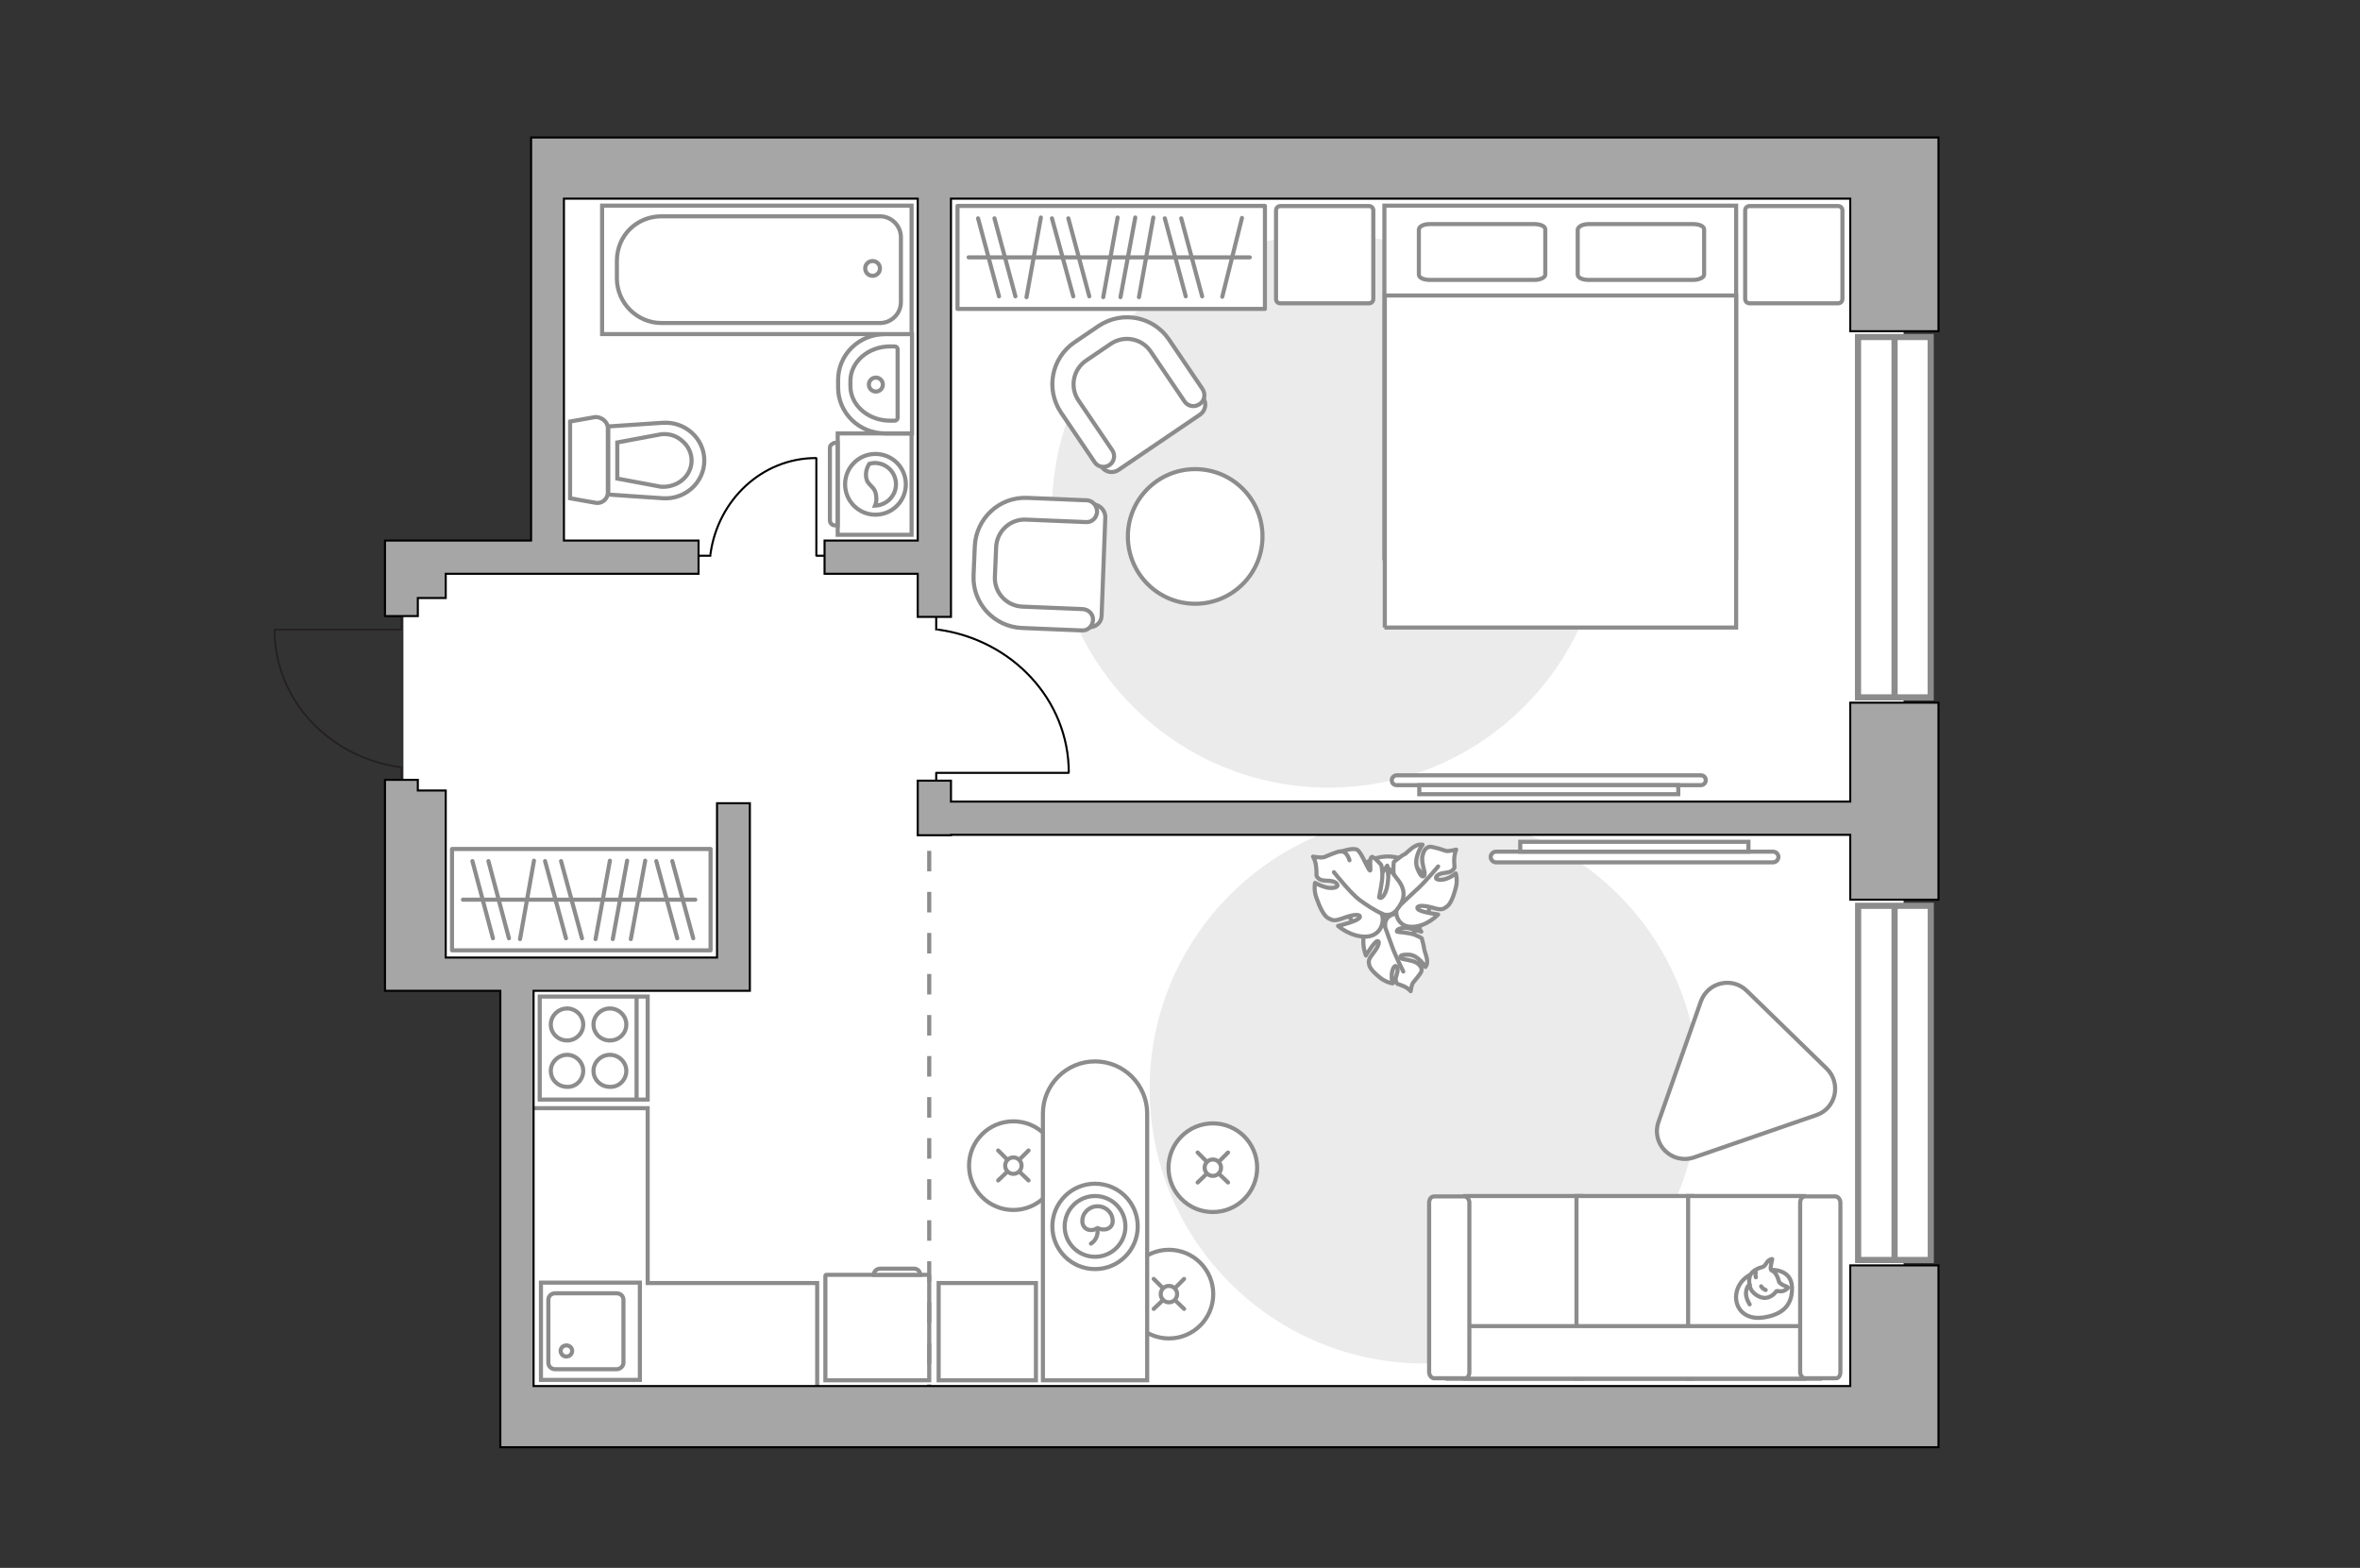 <?xml version="1.0" encoding="utf-8"?>
<!-- Generator: Adobe Illustrator 25.2.1, SVG Export Plug-In . SVG Version: 6.00 Build 0)  -->
<svg version="1.1" xmlns="http://www.w3.org/2000/svg" xmlns:xlink="http://www.w3.org/1999/xlink" x="0px" y="0px"
	 viewBox="0 0 575 382" style="enable-background:new 0 0 575 382;" xml:space="preserve">
<rect x="0" y="0" width="575" height="382" fill="#333333" stroke="none"/>
<style type="text/css">
	.st0{fill:#FFFFFF;}
	.st1{fill:#EBEBEB;}
	.st2{fill:#FFFFFF;stroke:#8C8C8C;stroke-miterlimit:10;}
	.st3{fill:#FFFFFF;stroke:#8C8C8C;stroke-linecap:round;stroke-miterlimit:10;}
	.st4{fill:none;stroke:#8C8C8C;stroke-linecap:round;stroke-linejoin:round;stroke-miterlimit:10;}
	.st5{fill:#FFFFFF;stroke:#8C8C8C;stroke-linecap:round;stroke-linejoin:round;stroke-miterlimit:10;}
	.st6{fill:none;stroke:#000000;stroke-width:0.5;stroke-linecap:round;stroke-linejoin:round;stroke-miterlimit:10;}
	.st7{fill:#FFFFFF;stroke:#8C8C8C;stroke-width:1.5;stroke-linecap:round;stroke-miterlimit:10;}
	.st8{fill-rule:evenodd;clip-rule:evenodd;fill:#FFFFFF;fill-opacity:0.1;stroke:#8C8C8C;stroke-miterlimit:10;}
	.st9{fill:none;stroke:#231F20;stroke-width:0.4;stroke-linecap:round;stroke-miterlimit:22.926;}
	.st10{fill:none;stroke:#8C8C8C;stroke-miterlimit:10;stroke-dasharray:5,5;}
	.st11{fill:#A6A6A6;stroke:#000000;stroke-width:0.5;stroke-miterlimit:10;}
</style>
<g id="bg_1_">
	
		<rect x="146" y="27.2" transform="matrix(6.123234e-17 -1 1 6.123234e-17 107.1 491.093)" class="st0" width="306.3" height="329.5"/>
	
		<rect x="50.1" y="210.3" transform="matrix(6.123234e-17 -1 1 6.123234e-17 -85.597 396.824)" class="st0" width="211" height="61.8"/>
	
		<rect x="82.6" y="149.5" transform="matrix(6.123234e-17 -1 1 6.123234e-17 -51.208 319.989)" class="st0" width="103.5" height="72.2"/>
</g>
<g id="furniture_1_">
	<path id="Vector_4_" class="st1" d="M280.1,265.3c0,36.9,29.9,66.9,66.9,66.9c36.9,0,66.9-29.9,66.9-66.9s-29.9-66.9-66.9-66.9
		S280.1,228.4,280.1,265.3z"/>
	<path id="Vector_3_" class="st1" d="M256.3,124.5c0-37.2,30.2-67.4,67.4-67.4s67.4,30.2,67.4,67.4s-30.2,67.4-67.4,67.4
		S256.3,161.7,256.3,124.5z"/>
	<g>
		<path id="Vector_8_1_" class="st2" d="M226.2,310.6h-24.9c-0.1,0-0.2,0.1-0.2,0.2l0,25.5l25.3,0l0-25.5
			C226.4,310.7,226.4,310.6,226.2,310.6z"/>
		<path id="Vector_9_1_" class="st2" d="M212.9,310.6h11.3c0-0.9-0.7-1.5-1.5-1.5h-8.2C213.5,309.1,212.9,309.8,212.9,310.6z"/>
	</g>
	<g>
		<circle class="st3" cx="295.5" cy="284.5" r="10.8"/>
		<line class="st3" x1="299.2" y1="288.1" x2="297" y2="286"/>
		<circle class="st3" cx="295.5" cy="284.5" r="2"/>
		<line class="st3" x1="294" y1="283" x2="291.8" y2="280.8"/>
		<line class="st3" x1="291.8" y1="288.1" x2="294" y2="286"/>
		<line class="st3" x1="297" y1="283" x2="299.2" y2="280.8"/>
	</g>
	<g>
		<circle class="st3" cx="284.8" cy="315.3" r="10.8"/>
		<line class="st3" x1="288.5" y1="318.9" x2="286.3" y2="316.8"/>
		<circle class="st3" cx="284.8" cy="315.3" r="2"/>
		<line class="st3" x1="283.3" y1="313.8" x2="281.1" y2="311.6"/>
		<line class="st3" x1="281.1" y1="318.9" x2="283.3" y2="316.8"/>
		<line class="st3" x1="286.3" y1="313.8" x2="288.5" y2="311.6"/>
	</g>
	<g>
		<circle class="st3" cx="246.9" cy="284" r="10.8"/>
		<line class="st3" x1="250.6" y1="287.6" x2="248.4" y2="285.5"/>
		<circle class="st3" cx="246.9" cy="284" r="2"/>
		<line class="st3" x1="245.4" y1="282.5" x2="243.2" y2="280.3"/>
		<line class="st3" x1="243.2" y1="287.6" x2="245.4" y2="285.5"/>
		<line class="st3" x1="248.4" y1="282.5" x2="250.6" y2="280.3"/>
	</g>
	<g>
		<path class="st2" d="M266.8,258.6L266.8,258.6c7,0,12.7,5.7,12.7,12.7v65h-25.4v-65C254.1,264.3,259.8,258.6,266.8,258.6z"/>
		<circle class="st4" cx="266.8" cy="298.8" r="10.4"/>
		<circle class="st4" cx="266.8" cy="298.8" r="7.4"/>
		<path class="st4" d="M263.7,297.5c0-2,1.7-3.6,3.7-3.6c2.1,0,3.7,1.6,3.7,3.6s-2.2,2.5-3.7,1.7
			C265.7,300.3,263.7,299.5,263.7,297.5z"/>
		<path class="st4" d="M265.8,303c0,0,1.9-1,1.6-3.6"/>
	</g>
	
		<rect x="233.3" y="50.1" transform="matrix(-1 -1.224647e-16 1.224647e-16 -1 541.49 125.368)" class="st5" width="74.9" height="25.1"/>
	<line class="st4" x1="281" y1="53" x2="277.5" y2="72.4"/>
	<line class="st4" x1="253.6" y1="53" x2="250.1" y2="72.4"/>
	<line class="st4" x1="276.6" y1="53" x2="273" y2="72.4"/>
	<line class="st4" x1="272.3" y1="53" x2="268.8" y2="72.4"/>
	<line class="st4" x1="287.8" y1="53.2" x2="292.9" y2="72.2"/>
	<line class="st4" x1="283.8" y1="53.2" x2="288.9" y2="72.2"/>
	<line class="st4" x1="260.3" y1="53.2" x2="265.4" y2="72.2"/>
	<line class="st4" x1="256.3" y1="53.2" x2="261.5" y2="72.2"/>
	<line class="st4" x1="302.6" y1="53.1" x2="297.8" y2="72.3"/>
	<line class="st4" x1="242.3" y1="53.2" x2="247.4" y2="72.2"/>
	<line class="st4" x1="238.3" y1="53.2" x2="243.4" y2="72.2"/>
	<line class="st4" x1="304.5" y1="62.7" x2="236" y2="62.7"/>
	<g>
		
			<rect x="110.1" y="206.9" transform="matrix(-1 -5.261137e-11 5.261137e-11 -1 283.228 438.445)" class="st5" width="63" height="24.7"/>
		<line class="st4" x1="157.2" y1="209.7" x2="153.7" y2="228.8"/>
		<line class="st4" x1="130.1" y1="209.7" x2="126.7" y2="228.8"/>
		<line class="st4" x1="152.8" y1="209.7" x2="149.3" y2="228.8"/>
		<line class="st4" x1="148.6" y1="209.7" x2="145.1" y2="228.8"/>
		<line class="st4" x1="163.8" y1="209.8" x2="168.9" y2="228.6"/>
		<line class="st4" x1="159.9" y1="209.8" x2="165" y2="228.6"/>
		<line class="st4" x1="136.7" y1="209.8" x2="141.8" y2="228.6"/>
		<line class="st4" x1="132.8" y1="209.8" x2="137.9" y2="228.6"/>
		<line class="st4" x1="119" y1="209.8" x2="124" y2="228.6"/>
		<line class="st4" x1="115.1" y1="209.8" x2="120.1" y2="228.6"/>
		<line class="st4" x1="169.4" y1="219.2" x2="112.8" y2="219.2"/>
	</g>
	<g>
		<path id="Vector_98_2_" class="st2" d="M423,136h-85.7V50.1H423V136z"/>
		<path id="Vector_99_2_" class="st2" d="M337.3,152.9H423V72h-75.5h-10.1v11V152.9z"/>
		<path id="Vector_100_2_" class="st4" d="M387.1,54.6h25.4c1.5,0,2.7,0.5,2.7,1.3v11c0,0.7-1.2,1.3-2.7,1.3h-25.4
			c-1.5,0-2.7-0.5-2.7-1.3v-11C384.6,55.1,385.7,54.6,387.1,54.6z"/>
		<path id="Vector_101_2_" class="st4" d="M348.4,54.6h25.4c1.5,0,2.7,0.5,2.7,1.3v11c0,0.7-1.2,1.3-2.7,1.3h-25.4
			c-1.5,0-2.7-0.5-2.7-1.3v-11C345.8,55.1,346.9,54.6,348.4,54.6z"/>
	</g>
	<path id="Vector_5_4_" class="st5" d="M310.9,72.8V51.3c0-0.7,0.5-1.1,1.1-1.1h21.5c0.7,0,1.1,0.5,1.1,1.1v21.5
		c0,0.7-0.5,1.1-1.1,1.1H312C311.3,73.9,310.9,73.5,310.9,72.8z"/>
	<path id="Vector_5_3_" class="st5" d="M425.2,72.8V51.3c0-0.7,0.5-1.1,1.1-1.1h21.5c0.7,0,1.1,0.5,1.1,1.1v21.5
		c0,0.7-0.5,1.1-1.1,1.1h-21.5C425.7,73.9,425.2,73.5,425.2,72.8z"/>
	<g>
		<path id="Vector_37_5_" class="st2" d="M292.4,101l-19.9,13.5c-1.3,0.9-3.2,0.6-4.1-0.8l-9.3-13.7c-3.4-5-2.1-11.8,2.9-15.2
			l6.6-4.5c5-3.4,11.8-2.1,15.2,2.9l9.3,13.7C294.1,98.2,293.7,100.1,292.4,101z"/>
		<path id="Vector_38_5_" class="st2" d="M292.2,98.5c-1.2,0.8-2.8,0.5-3.6-0.7l-8.2-12.1c-2.2-3.3-6.6-4.1-9.8-1.9l-5.9,4
			c-3.3,2.2-4.1,6.6-1.9,9.8l8.2,12.1c0.8,1.2,0.5,2.8-0.7,3.6c-1.2,0.8-2.8,0.5-3.6-0.7l-8.2-12.1c-3.8-5.7-2.3-13.3,3.3-17.1
			l5.9-4c5.7-3.8,13.3-2.3,17.1,3.3l8.2,12.1C293.8,96.1,293.5,97.7,292.2,98.5z"/>
	</g>
	<g>
		<path id="Vector_37_1_" class="st2" d="M269.3,126l-0.9,24c0,1.6-1.4,2.9-3.1,2.8l-16.6-0.6c-6-0.2-10.8-5.3-10.5-11.4l0.3-8
			c0.2-6,5.3-10.8,11.4-10.5l16.6,0.6C268.1,123.1,269.3,124.4,269.3,126z"/>
		<path id="Vector_38_1_" class="st2" d="M267.3,124.7c-0.1,1.5-1.3,2.6-2.7,2.5l-14.6-0.6c-3.9-0.2-7.2,2.9-7.3,6.8l-0.3,7.1
			c-0.2,3.9,2.9,7.2,6.8,7.3l14.6,0.6c1.5,0.1,2.6,1.3,2.5,2.7c-0.1,1.5-1.3,2.6-2.7,2.5l-14.6-0.6c-6.8-0.3-12.1-6-11.8-12.8
			l0.3-7.1c0.3-6.8,6-12.1,12.8-11.8l14.6,0.6C266.2,122,267.3,123.2,267.3,124.7z"/>
	</g>
	<g>
		<path id="Vector_60_2_" class="st2" d="M339.9,229.2c5.6-1,9.4-6.3,8.5-11.9c-1-5.6-6.3-9.4-11.9-8.5c-5.6,1-9.4,6.3-8.5,11.9
			C328.9,226.3,334.3,230.1,339.9,229.2z"/>
		<path class="st5" d="M337.5,225.5c0,0-0.3-1.8,1.6-2.6s3.9-0.9,5.5,1.5c1.6,2.4,1.7,2.6,1.7,2.6s-2.9-1.1-4.5-0.9
			c-1.6,0.2-1.5,0.8-1.4,0.9s3,0.2,4.4,0.8c1.4,0.6,1.6,0.8,1.6,0.8s0.6,2.2,0.6,2.6c0,0.4,0.6,1.7,0.7,2.8s-0.4,1.6-0.4,1.6
			s-1.7-2.9-4-3c-2.3-0.1-2.3,0.5-1.9,0.9c0.4,0.3,2.7,0.4,3.8,1.1c1.1,0.8,1.3,1.5,1.1,2.1c-0.2,0.6-1.6,2.2-2,2.7
			c-0.4,0.5-0.6,2.1-0.6,2.1s-0.6-0.8-1.9-1.3c-1.3-0.6-1.4-0.2-1.7-1.2c-0.3-1,0.8-2.3,0.3-3.3c-0.5-1-1.2,0.4-1.3,1.6
			c-0.1,1.3,0.2,2.3,0.2,2.3s-1.4-0.2-2.8-1.2c-1.3-1-2.7-2.3-2.9-3.3c-0.2-1-0.2-1.3,1-2.9c1.3-1.6,1.7-2.9,1-2.9
			c-0.7,0-2.8,3.5-2.8,3.5s-1.3-3.1-0.2-5.9C333.5,224.1,336.5,224.4,337.5,225.5z"/>
		<path class="st4" d="M341.9,236.7c0,0-2.1-4.2-2.8-6.3c-0.5-1.4-1.4-3.9-1.8-5c-0.5-1.5-0.6-3.2-0.3-4.8"/>
		<path class="st5" d="M340.4,221.1c0,0-1.8,1.1-3.5-0.6c-1.7-1.7-2.8-3.7-0.9-6.6c1.8-2.8,2-3,2-3s0.2,3.6,1.1,5.2
			c0.9,1.7,1.5,1.3,1.6,1.1c0-0.2-1.2-3.4-1.2-5.1c0-1.8,0.1-2.1,0.1-2.1s2.1-1.7,2.5-1.8c0.4-0.1,1.6-1.5,2.6-2
			c1-0.6,1.9-0.4,1.9-0.4s-2.3,3.1-1.3,5.7c1,2.6,1.6,2.2,1.8,1.6c0.2-0.6-0.9-3.1-0.5-4.6c0.3-1.5,1-2.1,1.8-2.2
			c0.7,0,3.1,0.7,3.8,1c0.7,0.2,2.6-0.3,2.6-0.3s-0.5,1-0.5,2.7c0,1.7,0.4,1.6-0.5,2.4c-0.9,0.8-2.8,0.3-3.7,1.3
			c-0.9,1,1,1.2,2.3,0.7c1.4-0.5,2.3-1.3,2.3-1.3s0.5,1.6,0,3.5c-0.5,1.9-1.2,3.9-2.2,4.6c-1,0.7-1.3,0.9-3.6,0.2
			c-2.3-0.6-3.9-0.5-3.5,0.3c0.3,0.8,5,1.4,5,1.4s-2.7,2.9-6.2,3C340.7,226,339.7,222.7,340.4,221.1z"/>
		<path class="st4" d="M350.4,211.1c0,0-3.5,4.2-5.5,5.9c-1.2,1.1-3.5,3.3-4.5,4.2c-1.4,1.3-3.1,2.1-5,2.5"/>
		<g>
			<path class="st5" d="M328.8,209.6c-0.5-1.6-1.3-2.2-2.1-2.2c-0.8,0-3.2,1.1-4,1.4c-0.8,0.3-2.8-0.1-2.8-0.1s0.7,1,0.8,2.9
				c0.2,1.8-0.3,1.8,0.8,2.6c1.1,0.7,3.1,0,4.1,1c1,1-0.9,1.4-2.5,1c-1.5-0.4-2.7-1.1-2.7-1.1s-0.4,1.8,0.4,3.8
				c0.7,2,1.7,4.2,2.8,4.8c1.2,0.6,1.5,0.8,3.9-0.1c2.5-0.9,4.1-0.9,3.8-0.1c-0.3,0.9-5.3,2.1-5.3,2.1s3.2,2.8,7,2.6
				c3.7-0.3,4.4-4,3.6-5.6c0,0,2.1,1.1,3.7-0.9c1.6-2,2.6-4.3,0.4-7.2c-2.2-2.9-2.4-3-2.4-3s0.1,3.9-0.7,5.8
				c-0.8,1.9-1.5,1.5-1.6,1.3c0-0.2,0.9-3.8,0.8-5.7c-0.1-1.9-0.3-2.2-0.3-2.2s-1.9-2.2-2.3-1.9c-0.7,0.4-0.1,3.4-0.4,3.3
				c-0.5-0.1-2.1-4.6-3.2-5.1c-1.2-0.5-3.9,0.5-3.9,0.5"/>
			<path class="st4" d="M325,212.5c0,0,4.1,5.2,6.3,6.8c1.5,1.1,3.6,2.5,5.4,3.3"/>
		</g>
	</g>
	<g>
		<polyline class="st6" points="198.9,111.7 198.9,135.4 202.7,135.4 		"/>
		<line class="st6" x1="169.6" y1="135.4" x2="173.1" y2="135.4"/>
		<path class="st6" d="M173.1,135c1.8-13.2,12.6-23.4,25.7-23.4"/>
	</g>
	<g>
		<polyline class="st6" points="260.3,188.3 228.1,188.3 228.1,193.6 		"/>
		<line class="st6" x1="228.1" y1="148.6" x2="228.1" y2="153.4"/>
		<path class="st6" d="M228.6,153.4c18,2.5,31.8,17.1,31.8,34.8"/>
	</g>
	<g>
		<path class="st2" d="M414.4,191.3c0.6,0,1.2-0.5,1.2-1.2s-0.5-1.2-1.2-1.2l-74.1,0c-0.6,0-1.2,0.5-1.2,1.2s0.5,1.2,1.2,1.2
			L414.4,191.3z"/>
		<rect x="345.8" y="191.3" class="st2" width="63.1" height="2.2"/>
	</g>
	<g>
		<path class="st2" d="M432,207.5c0.7,0,1.3,0.6,1.3,1.3s-0.6,1.3-1.3,1.3l-67.5,0c-0.7,0-1.3-0.6-1.3-1.3s0.6-1.3,1.3-1.3
			L432,207.5z"/>
		<rect x="370.4" y="205.1" class="st2" width="55.6" height="2.4"/>
	</g>
	<path class="st5" d="M445.1,260.4l-19.5-19c-3.6-3.5-9.5-2.1-11.2,2.6l-10.3,29.3c-1.9,5.4,3.2,10.5,8.6,8.7l29.8-10.3
		C447.3,270.1,448.7,264,445.1,260.4z"/>
	<polyline class="st2" points="199.1,339.6 199.1,312.6 157.8,312.6 157.8,270 125.8,270 	"/>
	<rect x="228.7" y="312.6" class="st2" width="23.7" height="23.7"/>
	<g>
		<path id="Vector_54_4_" class="st2" d="M357,335.9h28.2v-44.5H357V335.9z"/>
		<path id="Vector_55_4_" class="st2" d="M384.1,335.9h28.2v-44.5h-28.2V335.9z"/>
		<path id="Vector_56_5_" class="st2" d="M411.3,335.9h28.2v-44.5h-28.2V335.9z"/>
		<path id="Vector_57_4_" class="st2" d="M355.5,323.1l-2.7,12.8h90.6v-12.8H355.5z"/>
		<path id="Vector_58_4_" class="st2" d="M358,334.3V293c0-0.8-0.6-1.5-1.2-1.5h-7.4c-0.7,0-1.2,0.7-1.2,1.5v41.3
			c0,0.8,0.6,1.5,1.2,1.5h7.4C357.5,335.9,358,335.2,358,334.3z"/>
		<path id="Vector_59_4_" class="st2" d="M448.4,334.3V293c0-0.8-0.6-1.5-1.2-1.5h-7.4c-0.7,0-1.2,0.7-1.2,1.5v41.3
			c0,0.8,0.6,1.5,1.2,1.5h7.4C447.9,335.9,448.4,335.2,448.4,334.3z"/>
		<g>
			<path class="st5" d="M431.7,309.4c0,0,4.7-0.2,4.9,4.1c0.2,4.3-2.1,6.8-7,7.5c-4.9,0.7-7.2-2.8-6.5-6.1
				C423.8,311.6,426.9,309.4,431.7,309.4z"/>
			<path class="st5" d="M433.5,312.4c0,0,0.5,0.6,1.4,0.9s0.7,0.5,0.7,0.5s-0.8,1-2.1,0.8c-0.7-0.1-0.7,0-0.7,0s-0.9,1.4-2.5,1.6
				c-1.6,0.2-3.4-1.2-3.8-2.3c-0.4-1.1-0.5-2.6,0.1-3.5c0.6-0.9,1.9-1.5,2.8-1.7c0.8-0.2,1-1.4,1.7-1.7c0.7-0.4,0.7-0.2,0.7-0.2
				s-0.6,2.2-0.3,2.6C431.8,309.8,432.7,309.5,433.5,312.4z"/>
			<path class="st5" d="M429.1,313.4c0,0,0.3,0.6,1.1,0.9"/>
			<path class="st5" d="M427.8,311.2c0,0-0.2-0.7,0-1.2"/>
			<path class="st4" d="M426.3,313c0,0-0.7,0.2-0.9,1.9c-0.1,1.4,0.9,2.9,0.9,2.9"/>
		</g>
	</g>
	<circle class="st2" cx="291.2" cy="130.7" r="16.4"/>
</g>
<g id="windows_1_">
	<g>
		
			<rect x="417.6" y="117.1" transform="matrix(6.333692e-06 -1 1 6.333692e-06 335.596 587.51)" class="st7" width="87.8" height="17.7"/>
		<line class="st7" x1="461.6" y1="169.1" x2="461.6" y2="82.8"/>
	</g>
	<g>
		
			<rect x="418.4" y="255" transform="matrix(6.441937e-06 -1 1 6.441937e-06 197.717 725.388)" class="st7" width="86.3" height="17.7"/>
		<line class="st7" x1="461.6" y1="306.3" x2="461.6" y2="221.4"/>
	</g>
</g>
<g id="plan">
	<g>
		<g>
			<path class="st2" d="M204.1,105.6l0,24.7h18v-24.7H204.1z"/>
			<path class="st8" d="M202.2,109.1l0,17.7c0,0.6,0.5,1.2,1.2,1.2h0.7l0-20.1h-0.7C202.8,108,202.2,108.5,202.2,109.1z"/>
		</g>
		<g>
			<circle class="st2" cx="213.3" cy="118" r="7.4"/>
			<path class="st2" d="M211,116c0.2,2.6,2.3,2.1,2.5,5.1c0.1,1-0.1,1.6-0.3,2.1c2.8-0.1,5.1-2.4,5.1-5.2c0-2.9-2.3-5.2-5.2-5.2
				c-0.4,0-0.9,0.1-1.3,0.2C211.4,113.6,210.9,114.7,211,116z"/>
		</g>
	</g>
	<g>
		<path id="Vector_134_2_" class="st2" d="M204.2,94.4v-1.8c0-6.2,5.1-11.2,11.5-11.2l6.5,0l0,24.2l-6.5,0
			C209.3,105.6,204.2,100.6,204.2,94.4z"/>
		<path id="Vector_133_2_" class="st2" d="M207.2,94.1v-1.3c0-4.6,4.3-8.4,9.7-8.4h1c0.5,0,0.8,0.3,0.8,0.7v16.7
			c0,0.4-0.3,0.7-0.8,0.7h-1C211.5,102.5,207.2,98.7,207.2,94.1z"/>
		<circle class="st2" cx="213.4" cy="93.7" r="1.7"/>
	</g>
	<g>
		<path id="wc_3_" class="st2" d="M161.1,105.8"/>
		<g id="Group_26_2_">
			<path id="Vector_130_2_" class="st2" d="M148.1,104.3l0,15.7c0,1.6-1.5,2.8-3,2.5l-6.2-1.1l0-18.7l6.2-1.1
				C146.6,101.6,148.1,102.8,148.1,104.3z"/>
			<path id="Vector_131_2_" class="st2" d="M171.6,112.2c0,5.3-4.6,9.5-10,9.2l-13.4-0.9l0-16.6l13.4-0.9
				C167,102.7,171.6,106.9,171.6,112.2z"/>
			<path id="Vector_132_2_" class="st2" d="M150.4,116.6l10.7,2c1.9,0.1,3.8-0.5,5.2-1.7c1.4-1.2,2.2-2.9,2.2-4.7s-0.8-3.5-2.2-4.7
				c-1.4-1.3-3.2-1.9-5.2-1.7l-10.7,2V116.6z"/>
		</g>
	</g>
	<g>
		<g>
			<path id="Vector_135_1_" class="st2" d="M146.7,50.1l75.4,0l0,31.3l-75.4,0L146.7,50.1z"/>
			<path id="Vector_136_1_" class="st2" d="M150.3,67.8v-4.2c0-6.3,4.9-10.9,10.9-10.9l53.2,0c2.8,0,5.1,2.3,5.1,5.1l0,15.8
				c0,2.8-2.3,5.1-5.1,5.1l-53.2,0C155.2,78.7,150.3,73.8,150.3,67.8z"/>
		</g>
		<circle class="st2" cx="212.6" cy="65.4" r="1.8"/>
	</g>
	<g>
		<path id="Vector_142_2_" class="st2" d="M131.5,242.8l0,25.1l26.3,0l0-25.1H131.5z"/>
		<g id="Group_28_2_">
			<g id="Group_29_2_">
				<path id="Vector_143_2_" class="st2" d="M142.1,260.9c0-2.1-1.8-3.9-3.9-3.9c-2.2,0-4,1.8-4,3.9c0,2.2,1.8,3.9,4,3.9
					C140.3,264.9,142.1,263.1,142.1,260.9z"/>
				<path id="Vector_144_2_" class="st2" d="M152.6,260.9c0-2.1-1.8-3.9-4-3.9c-2.2,0-4,1.8-4,3.9c0,2.2,1.8,3.9,4,3.9
					C150.8,264.9,152.6,263.1,152.6,260.9z"/>
			</g>
			<g id="Group_30_2_">
				<path id="Vector_145_2_" class="st2" d="M142.1,249.6c0-2.1-1.8-3.9-3.9-3.9c-2.2,0-4,1.8-4,3.9c0,2.2,1.8,3.9,4,3.9
					C140.3,253.5,142.1,251.8,142.1,249.6z"/>
				<path id="Vector_146_2_" class="st2" d="M152.6,249.6c0-2.1-1.8-3.9-4-3.9c-2.2,0-4,1.8-4,3.9c0,2.2,1.8,3.9,4,3.9
					C150.8,253.5,152.6,251.8,152.6,249.6z"/>
			</g>
		</g>
		<path id="Vector_147_2_" class="st2" d="M155.1,267.9v-24.8"/>
	</g>
	<g>
		<g id="Group_27_2_">
			<path id="Vector_140_2_" class="st2" d="M155.9,336.2l0-23.7l-24.1,0l0,23.7L155.9,336.2z"/>
		</g>
		<path id="Vector_141_2_" class="st2" d="M133.6,316.7l0,15.3c0,0.9,0.7,1.6,1.7,1.6l14.9,0c0.9,0,1.7-0.7,1.7-1.6l0-15.3
			c0-0.9-0.7-1.6-1.7-1.6l-14.9,0C134.3,315.1,133.6,315.8,133.6,316.7z"/>
		<path id="Vector_139_2_" class="st2" d="M139.4,329.1c0,0.8-0.6,1.4-1.4,1.4c-0.8,0-1.4-0.6-1.4-1.4c0-0.7,0.6-1.3,1.4-1.3
			C138.8,327.8,139.4,328.4,139.4,329.1z"/>
	</g>
	<g>
		<polyline class="st9" points="67,153.4 97.8,153.4 97.8,148.4 		"/>
		<line class="st9" x1="97.8" y1="191.5" x2="97.8" y2="186.9"/>
		<path class="st9" d="M97.4,186.9c-17.2-2.4-30.5-16.4-30.5-33.4"/>
	</g>
	<line class="st10" x1="226.4" y1="342.3" x2="226.4" y2="196.9"/>
	<g>
		<polygon class="st11" points="472.3,352.6 472.3,308.3 450.8,308.3 450.8,337.7 130,337.7 130,241.4 174.7,241.4 181.2,241.4 
			182.7,241.4 182.7,195.7 174.7,195.7 174.7,233.3 108.6,233.3 108.6,192.6 101.8,192.6 101.8,190 93.8,190 93.8,192.6 93.8,210.1 
			93.8,241.4 103.1,241.4 108.6,241.4 121.9,241.4 121.9,337.7 121.9,340.1 121.9,352.6 466.9,352.6 466.9,352.6 		"/>
		<polygon class="st11" points="101.8,145.7 108.6,145.7 108.6,139.8 170.2,139.8 170.2,131.7 137.4,131.7 137.4,48.4 223.6,48.4 
			223.6,131.7 200.9,131.7 200.9,139.8 223.6,139.8 223.6,150.3 231.7,150.3 231.7,48.4 450.8,48.4 450.8,80.7 472.3,80.7 
			472.3,33.5 450.8,33.5 450.8,33.5 129.4,33.5 129.4,42.7 129.4,48.4 129.4,131.7 108.6,131.7 103.1,131.7 101.8,131.7 93.8,131.7 
			93.8,145.7 93.8,150.1 101.8,150.1 		"/>
		<polygon class="st11" points="223.6,190.2 223.6,203.5 231.7,203.5 231.7,203.4 450.8,203.4 450.8,219.2 472.3,219.2 472.3,171.2 
			450.8,171.2 450.8,195.3 231.7,195.3 231.7,190.2 		"/>
	</g>
</g>
<g id="points">
	<path id="bedroom_x5F_1" class="st4" d="M363.2,118.1"/>
	<path id="bedroom_x5F_2" class="st4" d="M357,258.6"/>
	<path id="kitchen" class="st4" d="M186.5,278"/>
	<path id="wc_x5F_bedroom" class="st4" d="M184.5,97"/>
	<path id="hallway" class="st4" d="M137.9,170.2"/>
</g>
</svg>
